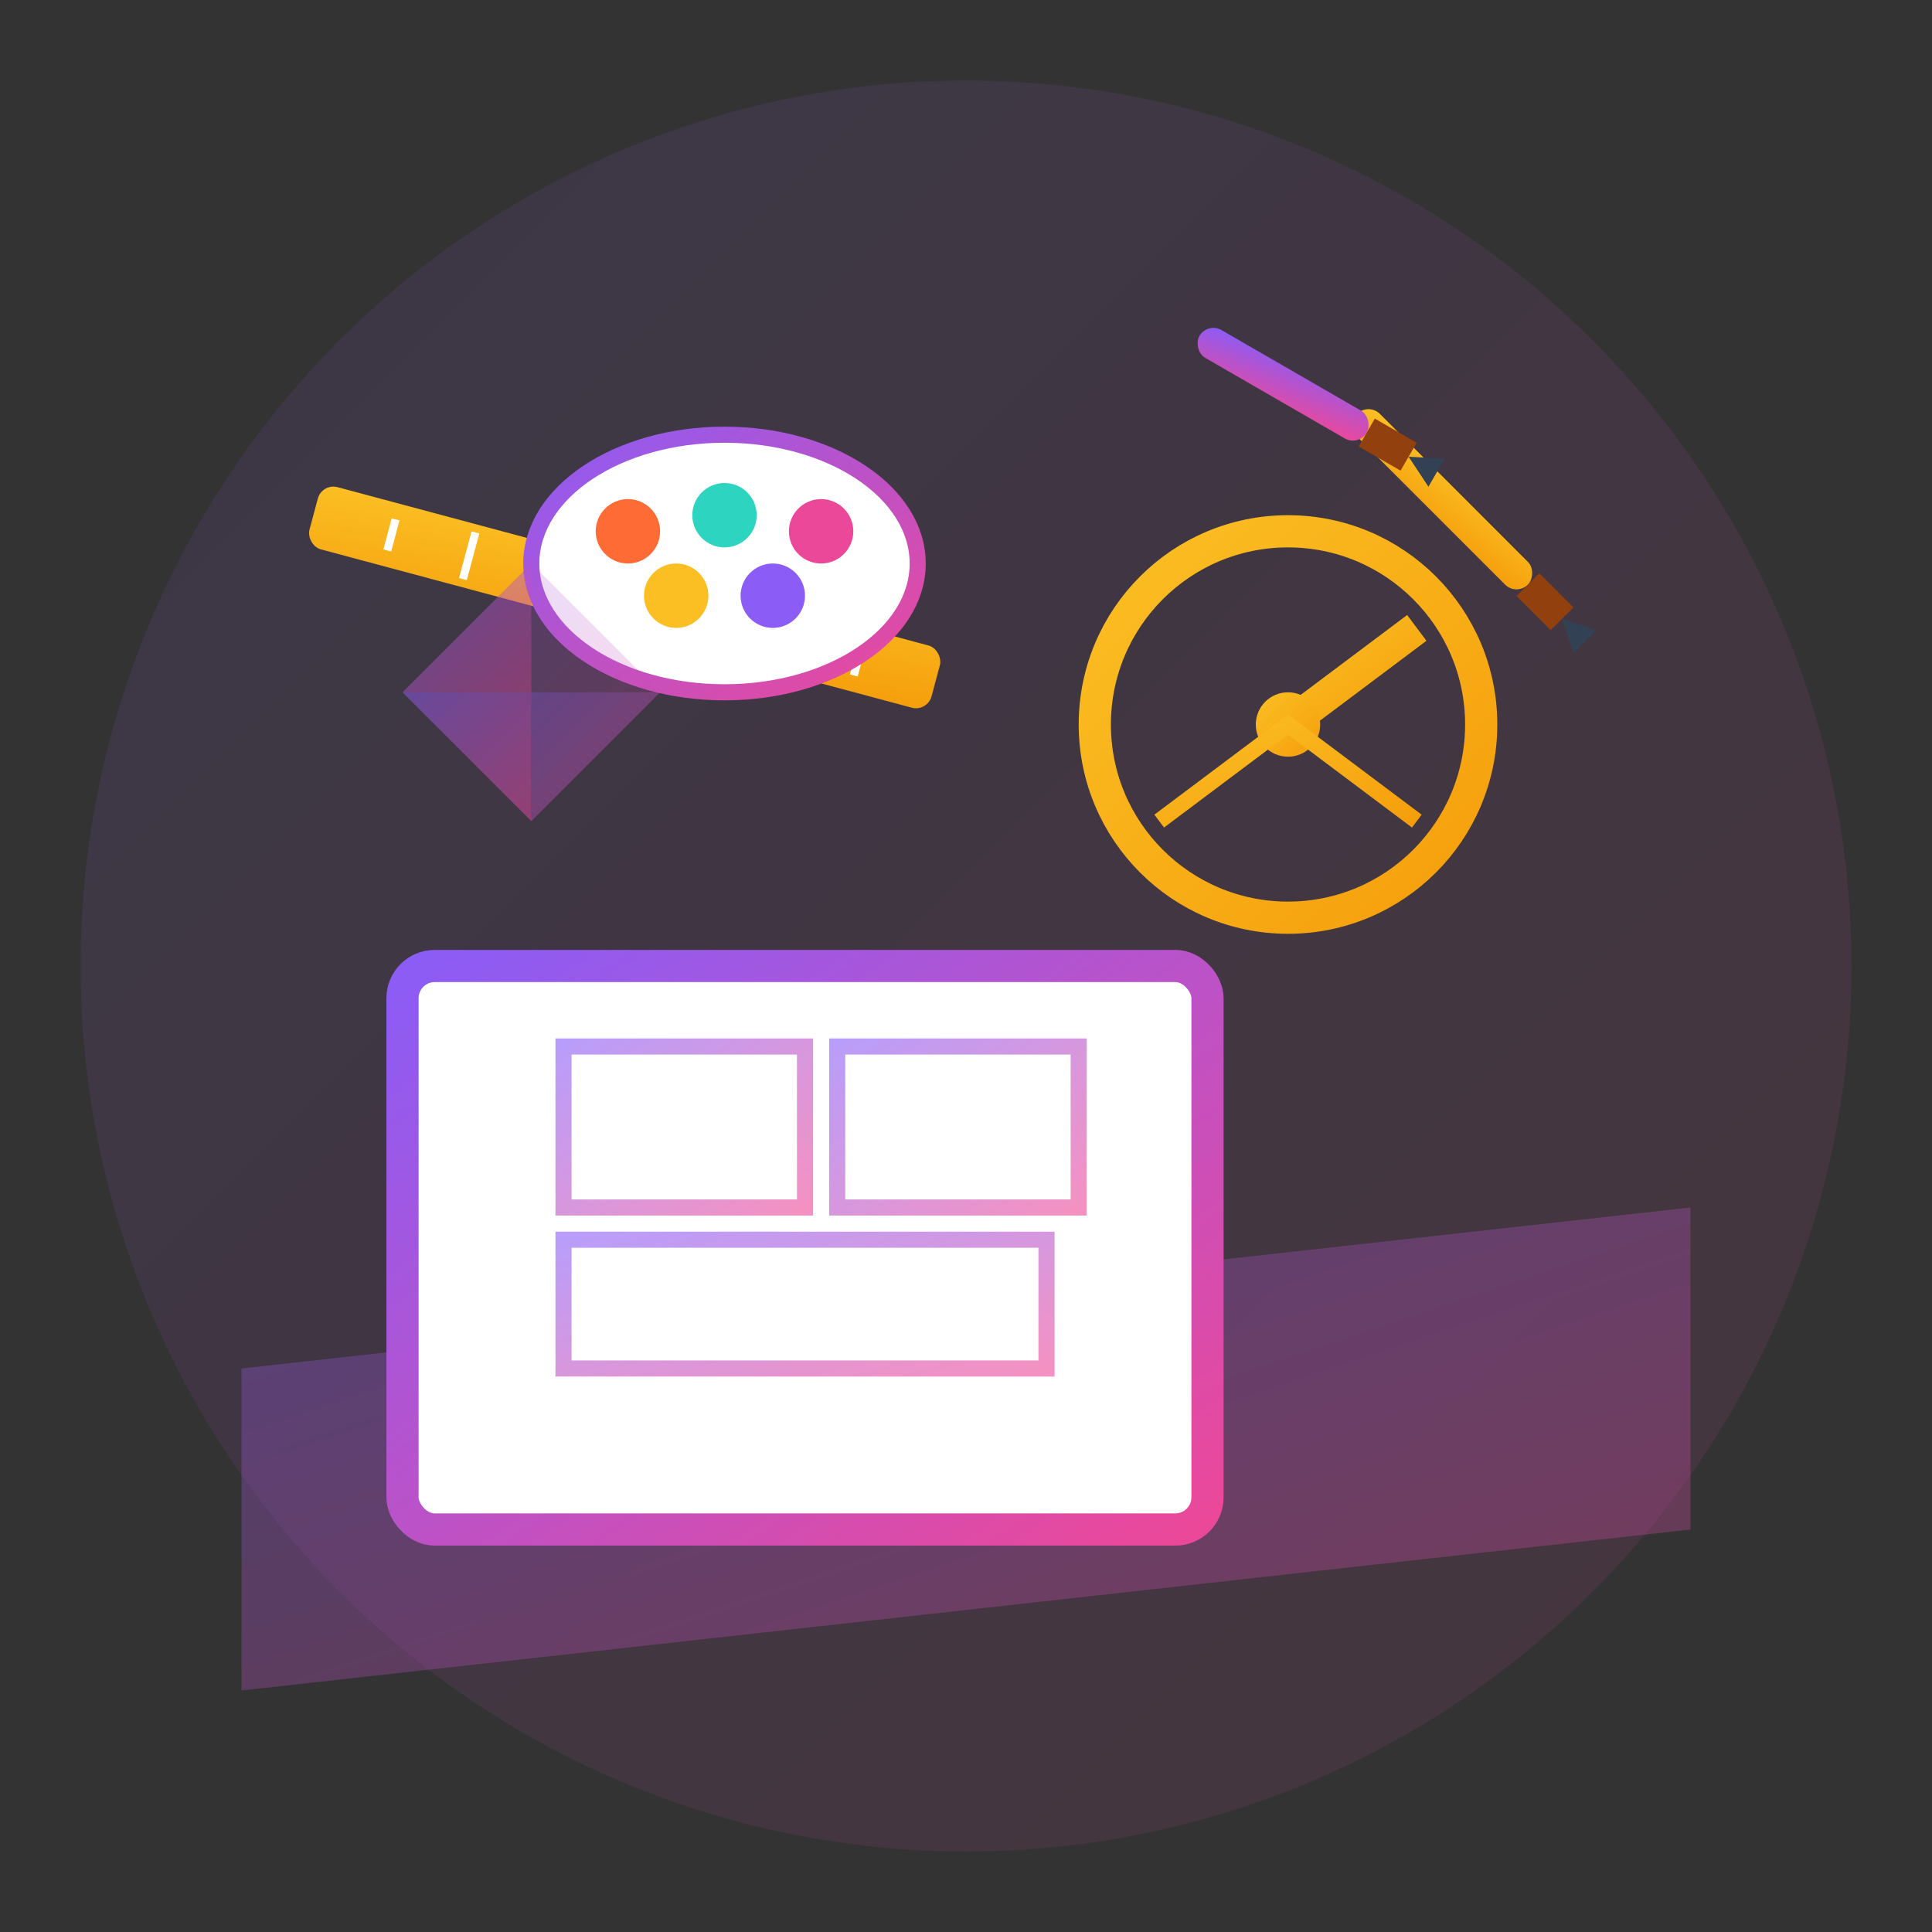 <svg xmlns="http://www.w3.org/2000/svg" viewBox="0 0 120 120" width="120" height="120">
  <rect x="0" y="0" width="120" height="120" fill="#333333" stroke="none"/>
  <defs>
    <linearGradient id="serviceGrad3" x1="0%" y1="0%" x2="100%" y2="100%">
      <stop offset="0%" style="stop-color:#8b5cf6;stop-opacity:1" />
      <stop offset="100%" style="stop-color:#ec4899;stop-opacity:1" />
    </linearGradient>
    <linearGradient id="accentGrad3" x1="0%" y1="0%" x2="100%" y2="100%">
      <stop offset="0%" style="stop-color:#fbbf24;stop-opacity:1" />
      <stop offset="100%" style="stop-color:#f59e0b;stop-opacity:1" />
    </linearGradient>
  </defs>
  
  <!-- Background circle -->
  <circle cx="60" cy="60" r="55" fill="url(#serviceGrad3)" opacity="0.1"/>
  
  <!-- Drafting table -->
  <path d="M15 85 L105 75 L105 95 L15 105 Z" fill="url(#serviceGrad3)" opacity="0.3"/>
  
  <!-- Blueprint/plans -->
  <rect x="25" y="60" width="50" height="35" fill="#fff" stroke="url(#serviceGrad3)" stroke-width="2" rx="2"/>
  
  <!-- Blueprint lines -->
  <g stroke="url(#serviceGrad3)" stroke-width="1" opacity="0.6">
    <line x1="30" y1="70" x2="70" y2="70"/>
    <line x1="30" y1="75" x2="55" y2="75"/>
    <line x1="30" y1="80" x2="65" y2="80"/>
    <line x1="30" y1="85" x2="50" y2="85"/>
    
    <!-- Room layout -->
    <rect x="35" y="65" width="15" height="10" fill="none" stroke="url(#serviceGrad3)"/>
    <rect x="52" y="65" width="15" height="10" fill="none" stroke="url(#serviceGrad3)"/>
    <rect x="35" y="77" width="30" height="8" fill="none" stroke="url(#serviceGrad3)"/>
  </g>
  
  <!-- Compass/protractor -->
  <g transform="translate(80,45)">
    <circle cx="0" cy="0" r="12" fill="none" stroke="url(#accentGrad3)" stroke-width="2"/>
    <line x1="0" y1="0" x2="8" y2="-6" stroke="url(#accentGrad3)" stroke-width="2"/>
    <circle cx="0" cy="0" r="2" fill="url(#accentGrad3)"/>
    <path d="M-8 6 L0 0 L8 6" fill="none" stroke="url(#accentGrad3)" stroke-width="1"/>
  </g>
  
  <!-- Ruler -->
  <g transform="translate(20,30) rotate(15)">
    <rect x="0" y="0" width="40" height="4" fill="url(#accentGrad3)" rx="1"/>
    <g stroke="#fff" stroke-width="0.5">
      <line x1="5" y1="1" x2="5" y2="3"/>
      <line x1="10" y1="0.5" x2="10" y2="3.5"/>
      <line x1="15" y1="1" x2="15" y2="3"/>
      <line x1="20" y1="0.5" x2="20" y2="3.5"/>
      <line x1="25" y1="1" x2="25" y2="3"/>
      <line x1="30" y1="0.5" x2="30" y2="3.5"/>
      <line x1="35" y1="1" x2="35" y2="3"/>
    </g>
  </g>
  
  <!-- Pencils -->
  <g transform="translate(85,25) rotate(45)">
    <rect x="0" y="0" width="15" height="2" fill="url(#accentGrad3)" rx="1"/>
    <rect x="15" y="0" width="3" height="2" fill="#92400e"/>
    <path d="M18 1 L20 0 L20 2 Z" fill="#334155"/>
  </g>
  
  <g transform="translate(75,20) rotate(30)">
    <rect x="0" y="0" width="12" height="2" fill="url(#serviceGrad3)" rx="1"/>
    <rect x="12" y="0" width="3" height="2" fill="#92400e"/>
    <path d="M15 1 L17 0 L17 2 Z" fill="#334155"/>
  </g>
  
  <!-- Color palette -->
  <g transform="translate(45,35)">
    <ellipse cx="0" cy="0" rx="12" ry="8" fill="#fff" stroke="url(#serviceGrad3)" stroke-width="1"/>
    <circle cx="-6" cy="-2" r="2" fill="#ff6b35"/>
    <circle cx="0" cy="-3" r="2" fill="#2dd4bf"/>
    <circle cx="6" cy="-2" r="2" fill="#ec4899"/>
    <circle cx="-3" cy="2" r="2" fill="#fbbf24"/>
    <circle cx="3" cy="2" r="2" fill="#8b5cf6"/>
  </g>
  
  <!-- 3D cube representation -->
  <g transform="translate(25,35)" opacity="0.7">
    <path d="M0 8 L8 0 L16 8 L8 16 Z" fill="url(#serviceGrad3)" opacity="0.3"/>
    <path d="M0 8 L8 0 L8 8 Z" fill="url(#serviceGrad3)" opacity="0.5"/>
    <path d="M8 8 L16 8 L8 16 Z" fill="url(#serviceGrad3)" opacity="0.4"/>
    <path d="M0 8 L8 16 L8 8 Z" fill="url(#serviceGrad3)" opacity="0.6"/>
  </g>
</svg>
